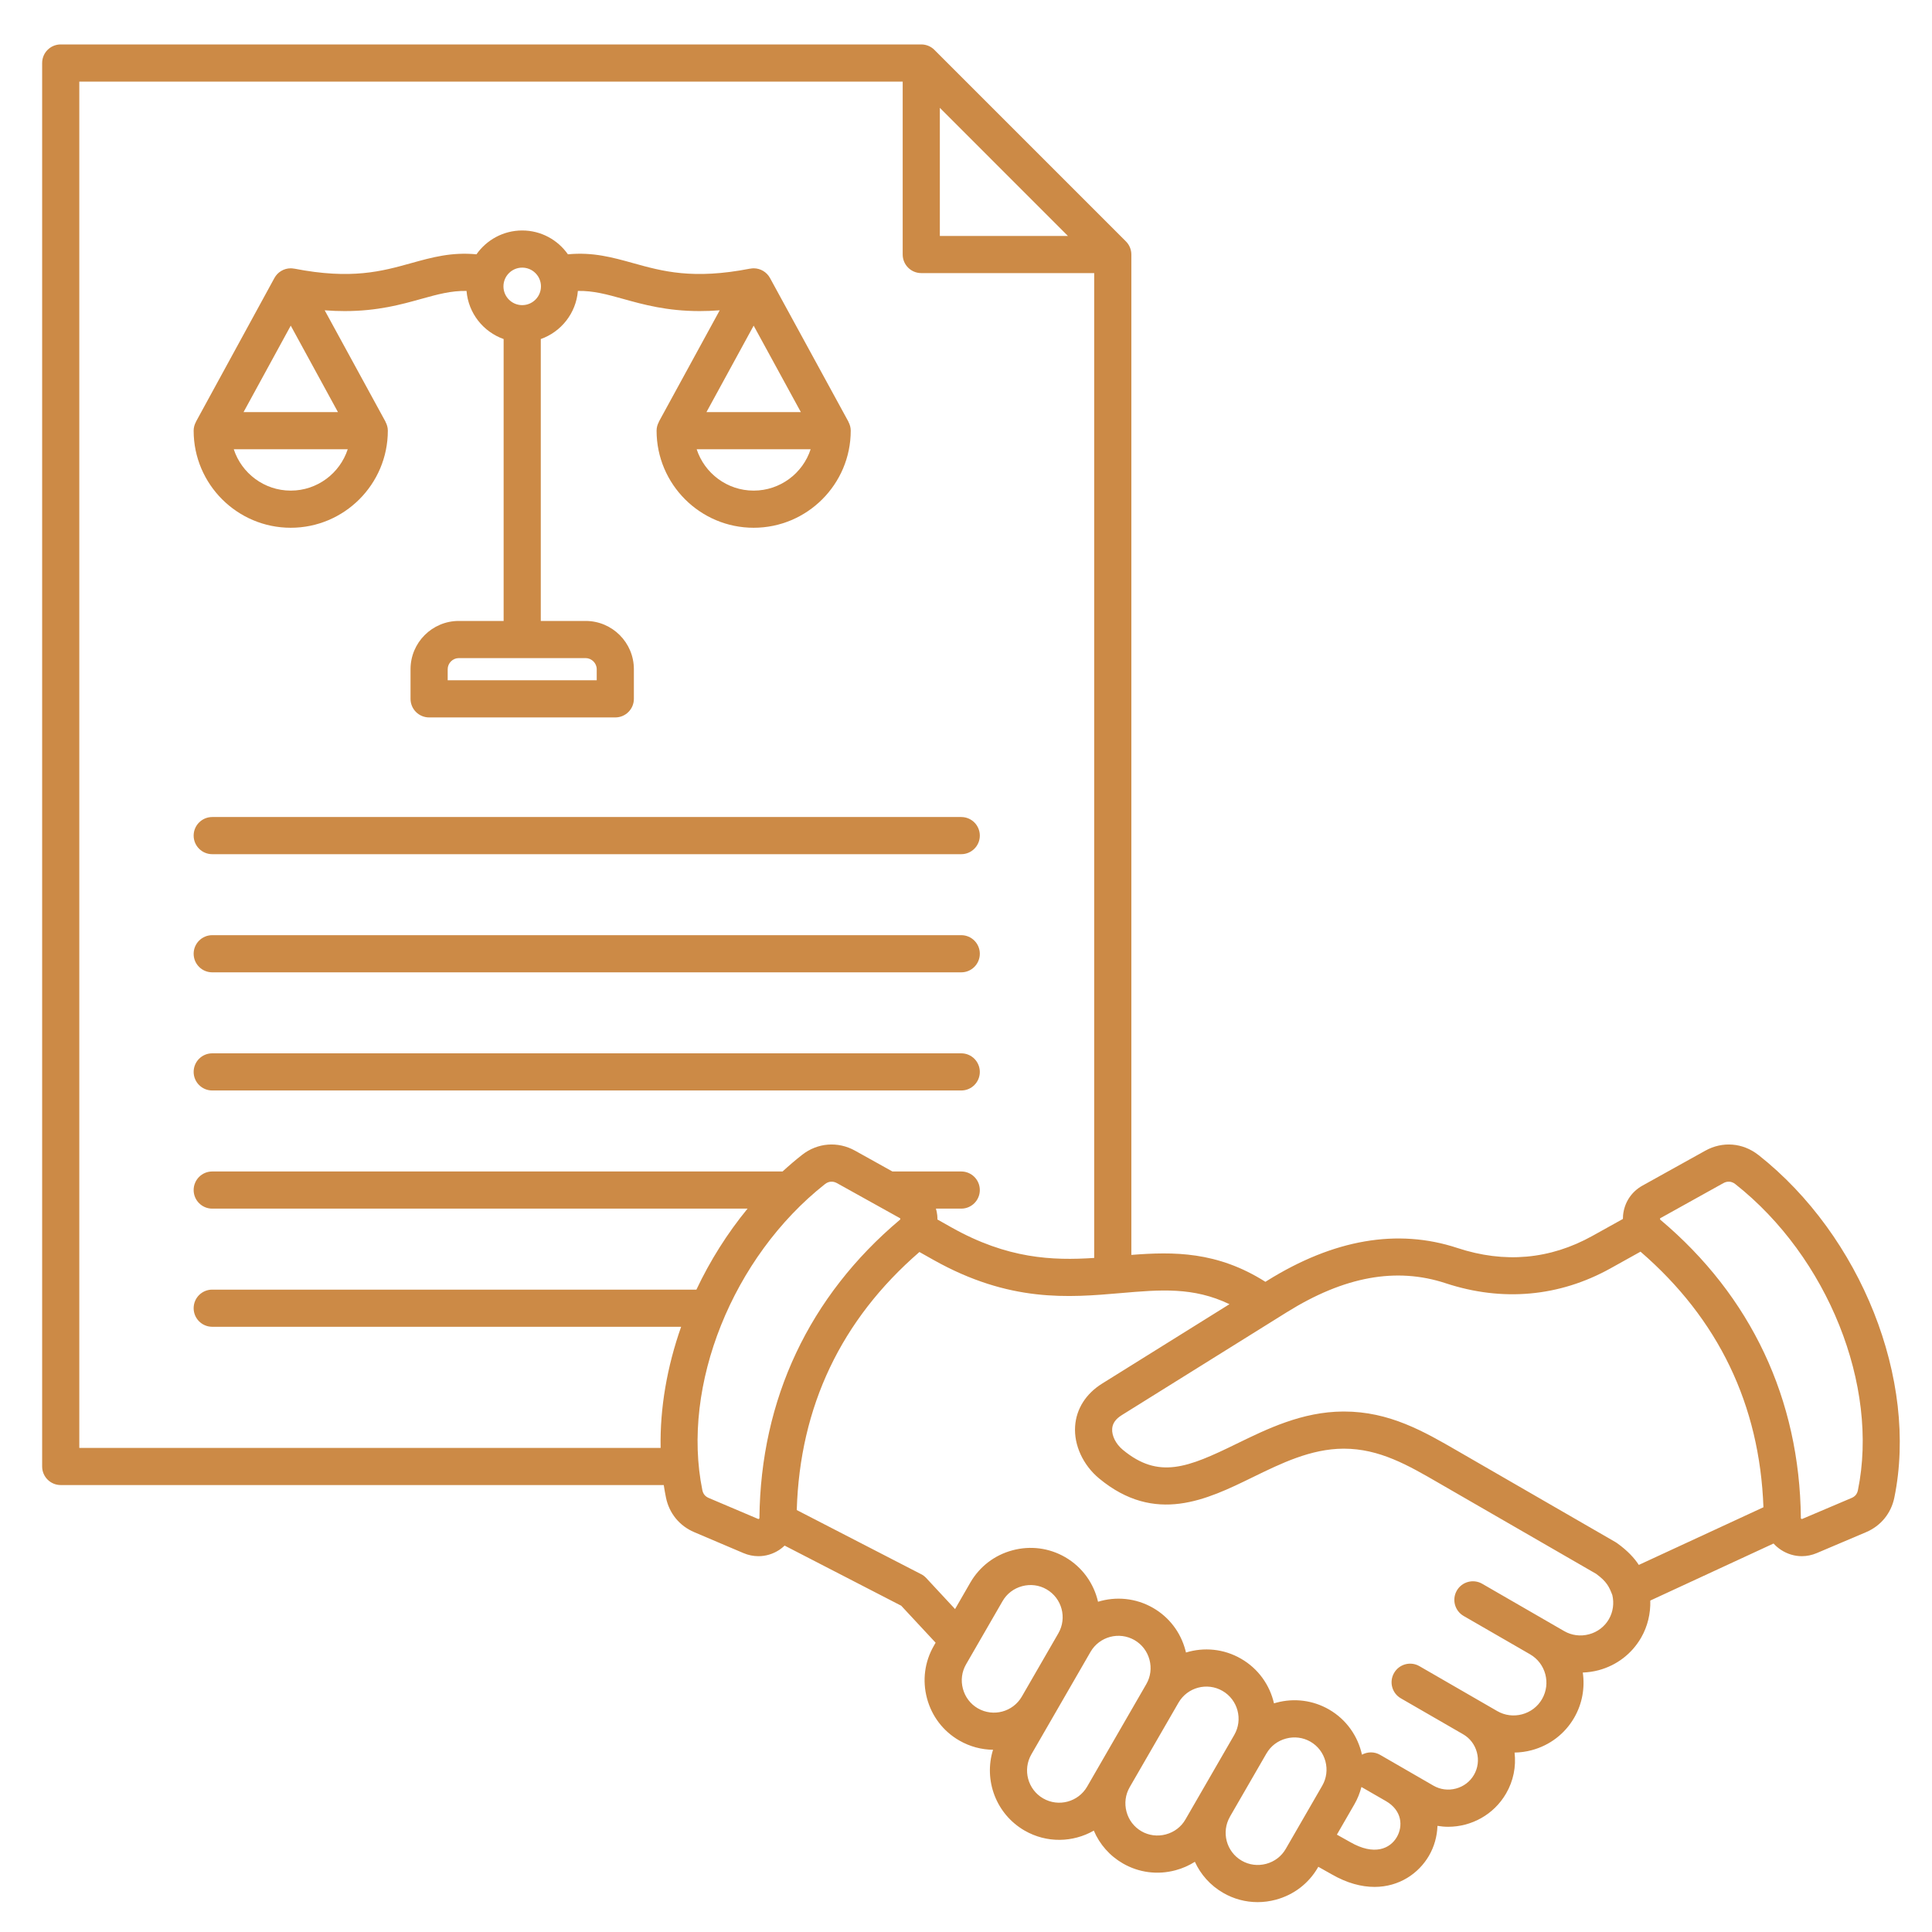 <?xml version="1.0" encoding="UTF-8"?> <svg xmlns="http://www.w3.org/2000/svg" width="65" height="65" viewBox="0 0 65 65" fill="none"><path d="M59.157 38.857C58.636 38.446 57.952 38.391 57.372 38.714L55.26 39.888C54.885 40.096 54.647 40.461 54.606 40.888C54.602 40.929 54.601 40.969 54.601 41.01L53.578 41.579C52.149 42.374 50.619 42.511 49.029 41.986C47.019 41.324 44.867 41.695 42.633 43.088L42.573 43.125C40.953 42.098 39.482 42.109 38.063 42.22V8.563C38.063 8.397 37.997 8.238 37.88 8.121L31.437 1.678C31.32 1.56 31.161 1.495 30.995 1.495H2.043C1.698 1.495 1.418 1.774 1.418 2.12V49.338C1.418 49.683 1.698 49.963 2.043 49.963H22.331C22.353 50.104 22.377 50.245 22.406 50.385C22.514 50.913 22.86 51.337 23.357 51.548L25.013 52.252C25.177 52.322 25.349 52.356 25.518 52.356C25.762 52.356 26.003 52.285 26.219 52.144C26.284 52.101 26.343 52.052 26.398 52L30.321 54.023L31.478 55.267L31.419 55.37C31.108 55.908 31.026 56.536 31.188 57.14C31.349 57.743 31.735 58.247 32.273 58.557C32.632 58.764 33.023 58.865 33.41 58.869C33.09 59.889 33.508 61.031 34.47 61.587C35.216 62.018 36.102 61.989 36.8 61.589C36.997 62.052 37.336 62.438 37.778 62.693C38.316 63.003 38.944 63.085 39.548 62.923C39.782 62.861 40.001 62.764 40.2 62.638C40.395 63.063 40.718 63.433 41.152 63.683C41.509 63.89 41.907 63.995 42.31 63.995C42.514 63.995 42.72 63.968 42.922 63.914C43.526 63.752 44.03 63.367 44.34 62.829L44.353 62.806L44.803 63.059C45.32 63.357 45.807 63.483 46.245 63.483C47.078 63.483 47.734 63.026 48.079 62.429C48.251 62.132 48.35 61.785 48.362 61.429C48.482 61.449 48.603 61.46 48.723 61.46C49.5 61.46 50.258 61.056 50.673 60.336C50.916 59.916 51.011 59.439 50.956 58.963C51.149 58.96 51.342 58.934 51.533 58.883C52.142 58.72 52.65 58.331 52.963 57.789C53.238 57.312 53.325 56.778 53.251 56.271C53.429 56.264 53.608 56.239 53.785 56.192C54.393 56.029 54.901 55.64 55.214 55.097C55.431 54.721 55.535 54.285 55.522 53.849L59.669 51.93C59.742 52.01 59.826 52.082 59.92 52.144C60.135 52.284 60.376 52.356 60.62 52.356C60.79 52.356 60.961 52.321 61.126 52.251L62.782 51.548C63.279 51.337 63.625 50.913 63.733 50.385C64.541 46.433 62.617 41.584 59.158 38.856L59.157 38.857ZM31.62 3.628L35.929 7.938H31.62V3.628ZM2.668 48.713V2.745H30.37V8.563C30.37 8.908 30.65 9.188 30.995 9.188H36.813V42.322C35.4 42.414 33.895 42.353 32.015 41.297L31.538 41.028C31.539 40.982 31.538 40.935 31.533 40.887C31.525 40.81 31.509 40.735 31.489 40.663H32.34C32.685 40.663 32.965 40.383 32.965 40.038C32.965 39.693 32.685 39.413 32.34 39.413H30.024L28.767 38.713C28.187 38.391 27.502 38.446 26.981 38.857C26.757 39.033 26.54 39.219 26.329 39.413H7.14C6.795 39.413 6.515 39.693 6.515 40.038C6.515 40.383 6.795 40.663 7.14 40.663H25.151C24.468 41.495 23.888 42.418 23.43 43.388H7.14C6.795 43.388 6.515 43.667 6.515 44.013C6.515 44.358 6.795 44.638 7.14 44.638H22.916C22.444 45.978 22.2 47.371 22.226 48.713L2.668 48.713ZM25.548 51.087C25.548 51.088 25.544 51.092 25.535 51.098C25.525 51.104 25.52 51.106 25.518 51.106C25.517 51.106 25.511 51.105 25.501 51.101L23.846 50.398C23.725 50.346 23.657 50.263 23.63 50.135C22.912 46.62 24.647 42.29 27.755 39.838C27.879 39.741 28.022 39.729 28.16 39.806L30.271 40.98C30.28 40.985 30.285 40.989 30.285 40.99C30.286 40.991 30.288 40.997 30.289 41.007C30.29 41.018 30.289 41.024 30.289 41.025C30.288 41.026 30.285 41.031 30.276 41.038C27.225 43.607 25.591 47.075 25.55 51.069C25.55 51.08 25.549 51.086 25.548 51.087V51.087ZM32.898 57.475C32.65 57.331 32.471 57.097 32.396 56.816C32.32 56.535 32.358 56.244 32.502 55.995L33.73 53.868C33.873 53.619 34.107 53.441 34.389 53.365C34.67 53.29 34.962 53.327 35.21 53.471C35.728 53.77 35.906 54.433 35.607 54.951L34.379 57.078C34.379 57.078 34.379 57.078 34.379 57.078C34.08 57.596 33.416 57.774 32.899 57.475L32.898 57.475ZM36.576 60.108C36.277 60.626 35.613 60.804 35.095 60.505C34.578 60.206 34.4 59.542 34.699 59.024L35.27 58.035L36.689 55.576C36.988 55.059 37.652 54.881 38.17 55.18C38.419 55.324 38.597 55.557 38.673 55.838C38.748 56.119 38.71 56.411 38.567 56.659C38.423 56.908 36.841 59.649 36.841 59.649L36.576 60.108L36.576 60.108ZM39.225 61.716C38.943 61.791 38.651 61.754 38.403 61.611C38.154 61.467 37.975 61.233 37.9 60.952C37.825 60.671 37.863 60.379 38.006 60.13C38.15 59.881 39.65 57.284 39.65 57.284C39.949 56.767 40.612 56.59 41.129 56.888C41.647 57.187 41.825 57.851 41.526 58.369L40.141 60.767L39.883 61.214C39.74 61.462 39.506 61.641 39.224 61.716L39.225 61.716ZM42.599 62.707C42.318 62.782 42.026 62.745 41.777 62.601C41.26 62.303 41.082 61.64 41.38 61.123L41.38 61.121V61.12L42.608 58.994C42.608 58.994 42.608 58.994 42.608 58.994L42.61 58.992C42.753 58.744 42.986 58.567 43.267 58.492C43.548 58.416 43.84 58.454 44.089 58.597C44.338 58.741 44.516 58.975 44.592 59.256C44.667 59.537 44.629 59.829 44.485 60.078L43.257 62.205C43.114 62.453 42.88 62.632 42.599 62.707L42.599 62.707ZM46.996 61.804C46.771 62.195 46.24 62.446 45.422 61.973L44.978 61.724L45.568 60.702C45.676 60.516 45.752 60.319 45.804 60.12C45.805 60.121 45.806 60.122 45.807 60.123L46.63 60.597C47.177 60.914 47.204 61.445 46.996 61.804ZM54.131 54.473C53.985 54.726 53.747 54.908 53.461 54.984C53.175 55.061 52.878 55.023 52.624 54.876L49.867 53.284C49.568 53.112 49.186 53.214 49.013 53.513C48.841 53.812 48.943 54.194 49.242 54.367L51.477 55.657C52.004 55.961 52.184 56.637 51.88 57.164C51.734 57.417 51.496 57.599 51.21 57.676C50.924 57.752 50.627 57.714 50.374 57.568L47.755 56.056C47.456 55.883 47.074 55.986 46.902 56.285C46.729 56.584 46.831 56.966 47.13 57.138L49.226 58.348C49.455 58.48 49.619 58.696 49.688 58.955C49.758 59.214 49.723 59.483 49.591 59.711C49.459 59.941 49.243 60.105 48.984 60.174C48.726 60.243 48.457 60.209 48.228 60.077L47.255 59.515C47.255 59.515 47.254 59.514 47.254 59.514C47.253 59.514 46.432 59.04 46.432 59.04C46.237 58.927 46.007 58.934 45.822 59.034C45.686 58.416 45.304 57.855 44.714 57.514C44.176 57.204 43.547 57.122 42.944 57.284C42.916 57.291 42.889 57.299 42.862 57.307C42.722 56.697 42.339 56.143 41.754 55.806C41.17 55.468 40.499 55.413 39.901 55.597C39.894 55.57 39.888 55.542 39.88 55.514C39.718 54.911 39.333 54.408 38.795 54.097C38.211 53.76 37.54 53.705 36.942 53.889C36.802 53.278 36.419 52.725 35.835 52.388C35.297 52.078 34.669 51.996 34.065 52.158C33.461 52.319 32.958 52.705 32.647 53.242L32.132 54.135L31.163 53.092C31.114 53.039 31.056 52.995 30.991 52.962L26.806 50.804C26.91 47.323 28.297 44.404 30.933 42.122L31.402 42.386C33.967 43.828 35.951 43.656 37.701 43.505C39.039 43.389 40.147 43.293 41.364 43.878L37.08 46.549C36.533 46.891 36.21 47.4 36.171 47.985C36.128 48.619 36.438 49.292 36.978 49.74C38.866 51.303 40.608 50.452 42.144 49.701C43.106 49.231 44.101 48.745 45.194 48.739H45.216C46.41 48.739 47.379 49.299 48.404 49.893L53.699 52.949C54.061 53.215 54.136 53.382 54.245 53.664C54.31 53.94 54.269 54.233 54.131 54.472L54.131 54.473ZM54.352 51.883L49.031 48.811C47.907 48.161 46.746 47.489 45.217 47.489C45.207 47.489 45.197 47.489 45.186 47.489C43.808 47.497 42.633 48.072 41.596 48.578C39.965 49.375 38.983 49.777 37.776 48.777C37.542 48.584 37.402 48.306 37.418 48.069C37.43 47.888 37.536 47.738 37.742 47.61L43.294 44.148C45.226 42.944 46.974 42.625 48.638 43.173C50.546 43.802 52.464 43.629 54.185 42.672L55.193 42.111C57.813 44.374 59.203 47.265 59.329 50.71L55.136 52.65C54.987 52.422 54.767 52.178 54.405 51.917C54.388 51.905 54.37 51.894 54.352 51.883L54.352 51.883ZM62.508 50.135C62.482 50.263 62.414 50.347 62.293 50.398L60.638 51.101C60.627 51.105 60.622 51.106 60.62 51.106C60.619 51.106 60.613 51.104 60.604 51.098C60.595 51.092 60.591 51.088 60.59 51.087C60.59 51.086 60.588 51.08 60.588 51.069C60.548 47.075 58.914 43.607 55.862 41.038C55.854 41.031 55.85 41.026 55.85 41.025C55.85 41.024 55.849 41.018 55.85 41.008C55.851 40.995 55.853 40.99 55.853 40.99C55.853 40.99 55.857 40.986 55.868 40.98L57.979 39.806C58.117 39.729 58.26 39.741 58.383 39.838C61.492 42.29 63.227 46.62 62.508 50.135L62.508 50.135ZM9.782 17.756C11.583 17.756 13.048 16.291 13.048 14.49C13.048 14.381 13.018 14.281 12.969 14.192L12.972 14.191L10.924 10.44C11.162 10.458 11.386 10.466 11.599 10.466C12.702 10.466 13.493 10.246 14.174 10.056C14.717 9.905 15.174 9.778 15.696 9.788C15.757 10.539 16.26 11.165 16.944 11.407V20.891H15.435C14.54 20.891 13.812 21.619 13.812 22.514V23.512C13.812 23.857 14.092 24.137 14.437 24.137H20.701C21.046 24.137 21.326 23.857 21.326 23.512V22.514C21.326 21.619 20.598 20.891 19.703 20.891H18.194V11.407C18.878 11.165 19.381 10.539 19.442 9.788C19.964 9.778 20.421 9.905 20.964 10.056C21.645 10.246 22.436 10.466 23.539 10.466C23.752 10.466 23.977 10.458 24.214 10.44L22.166 14.19L22.169 14.192C22.12 14.281 22.09 14.381 22.09 14.49C22.09 16.291 23.555 17.756 25.356 17.756C27.157 17.756 28.622 16.291 28.622 14.49C28.622 14.381 28.592 14.281 28.544 14.192L28.546 14.19L25.905 9.352C25.795 9.152 25.585 9.027 25.356 9.027C25.315 9.027 25.276 9.032 25.237 9.04L25.236 9.038C23.314 9.413 22.29 9.128 21.299 8.852C20.607 8.659 19.946 8.476 19.107 8.556C18.767 8.072 18.205 7.754 17.569 7.754C16.933 7.754 16.371 8.072 16.03 8.556C15.192 8.476 14.531 8.659 13.838 8.852C12.848 9.128 11.824 9.413 9.901 9.038L9.901 9.04C9.862 9.032 9.822 9.027 9.782 9.027C9.553 9.027 9.343 9.152 9.233 9.352L6.592 14.19L6.594 14.191C6.545 14.28 6.515 14.381 6.515 14.49C6.515 16.291 7.981 17.756 9.782 17.756L9.782 17.756ZM20.076 22.514V22.887H15.062V22.514C15.062 22.312 15.233 22.141 15.435 22.141H19.703C19.905 22.141 20.076 22.312 20.076 22.514ZM25.356 16.506C24.462 16.506 23.703 15.922 23.439 15.115H27.273C27.01 15.922 26.25 16.506 25.356 16.506ZM26.944 13.865H23.768L25.356 10.956L26.944 13.865ZM17.569 9.004C17.917 9.004 18.2 9.287 18.2 9.635C18.2 9.983 17.917 10.266 17.569 10.266C17.221 10.266 16.938 9.983 16.938 9.635C16.938 9.287 17.221 9.004 17.569 9.004ZM9.782 16.506C8.888 16.506 8.128 15.922 7.865 15.115H11.699C11.435 15.922 10.676 16.506 9.782 16.506ZM9.782 10.956L11.37 13.865H8.194L9.782 10.956ZM6.515 28.113C6.515 27.768 6.795 27.488 7.14 27.488H32.34C32.686 27.488 32.965 27.768 32.965 28.113C32.965 28.458 32.686 28.738 32.34 28.738H7.14C6.795 28.738 6.515 28.458 6.515 28.113H6.515ZM6.515 36.063C6.515 35.718 6.795 35.438 7.14 35.438H32.34C32.686 35.438 32.965 35.718 32.965 36.063C32.965 36.408 32.686 36.688 32.34 36.688H7.14C6.795 36.688 6.515 36.408 6.515 36.063H6.515ZM6.515 32.088C6.515 31.743 6.795 31.463 7.14 31.463H32.34C32.686 31.463 32.965 31.743 32.965 32.088C32.965 32.433 32.686 32.713 32.34 32.713H7.14C6.795 32.713 6.515 32.433 6.515 32.088H6.515Z" fill="#CC8A46"></path></svg> 